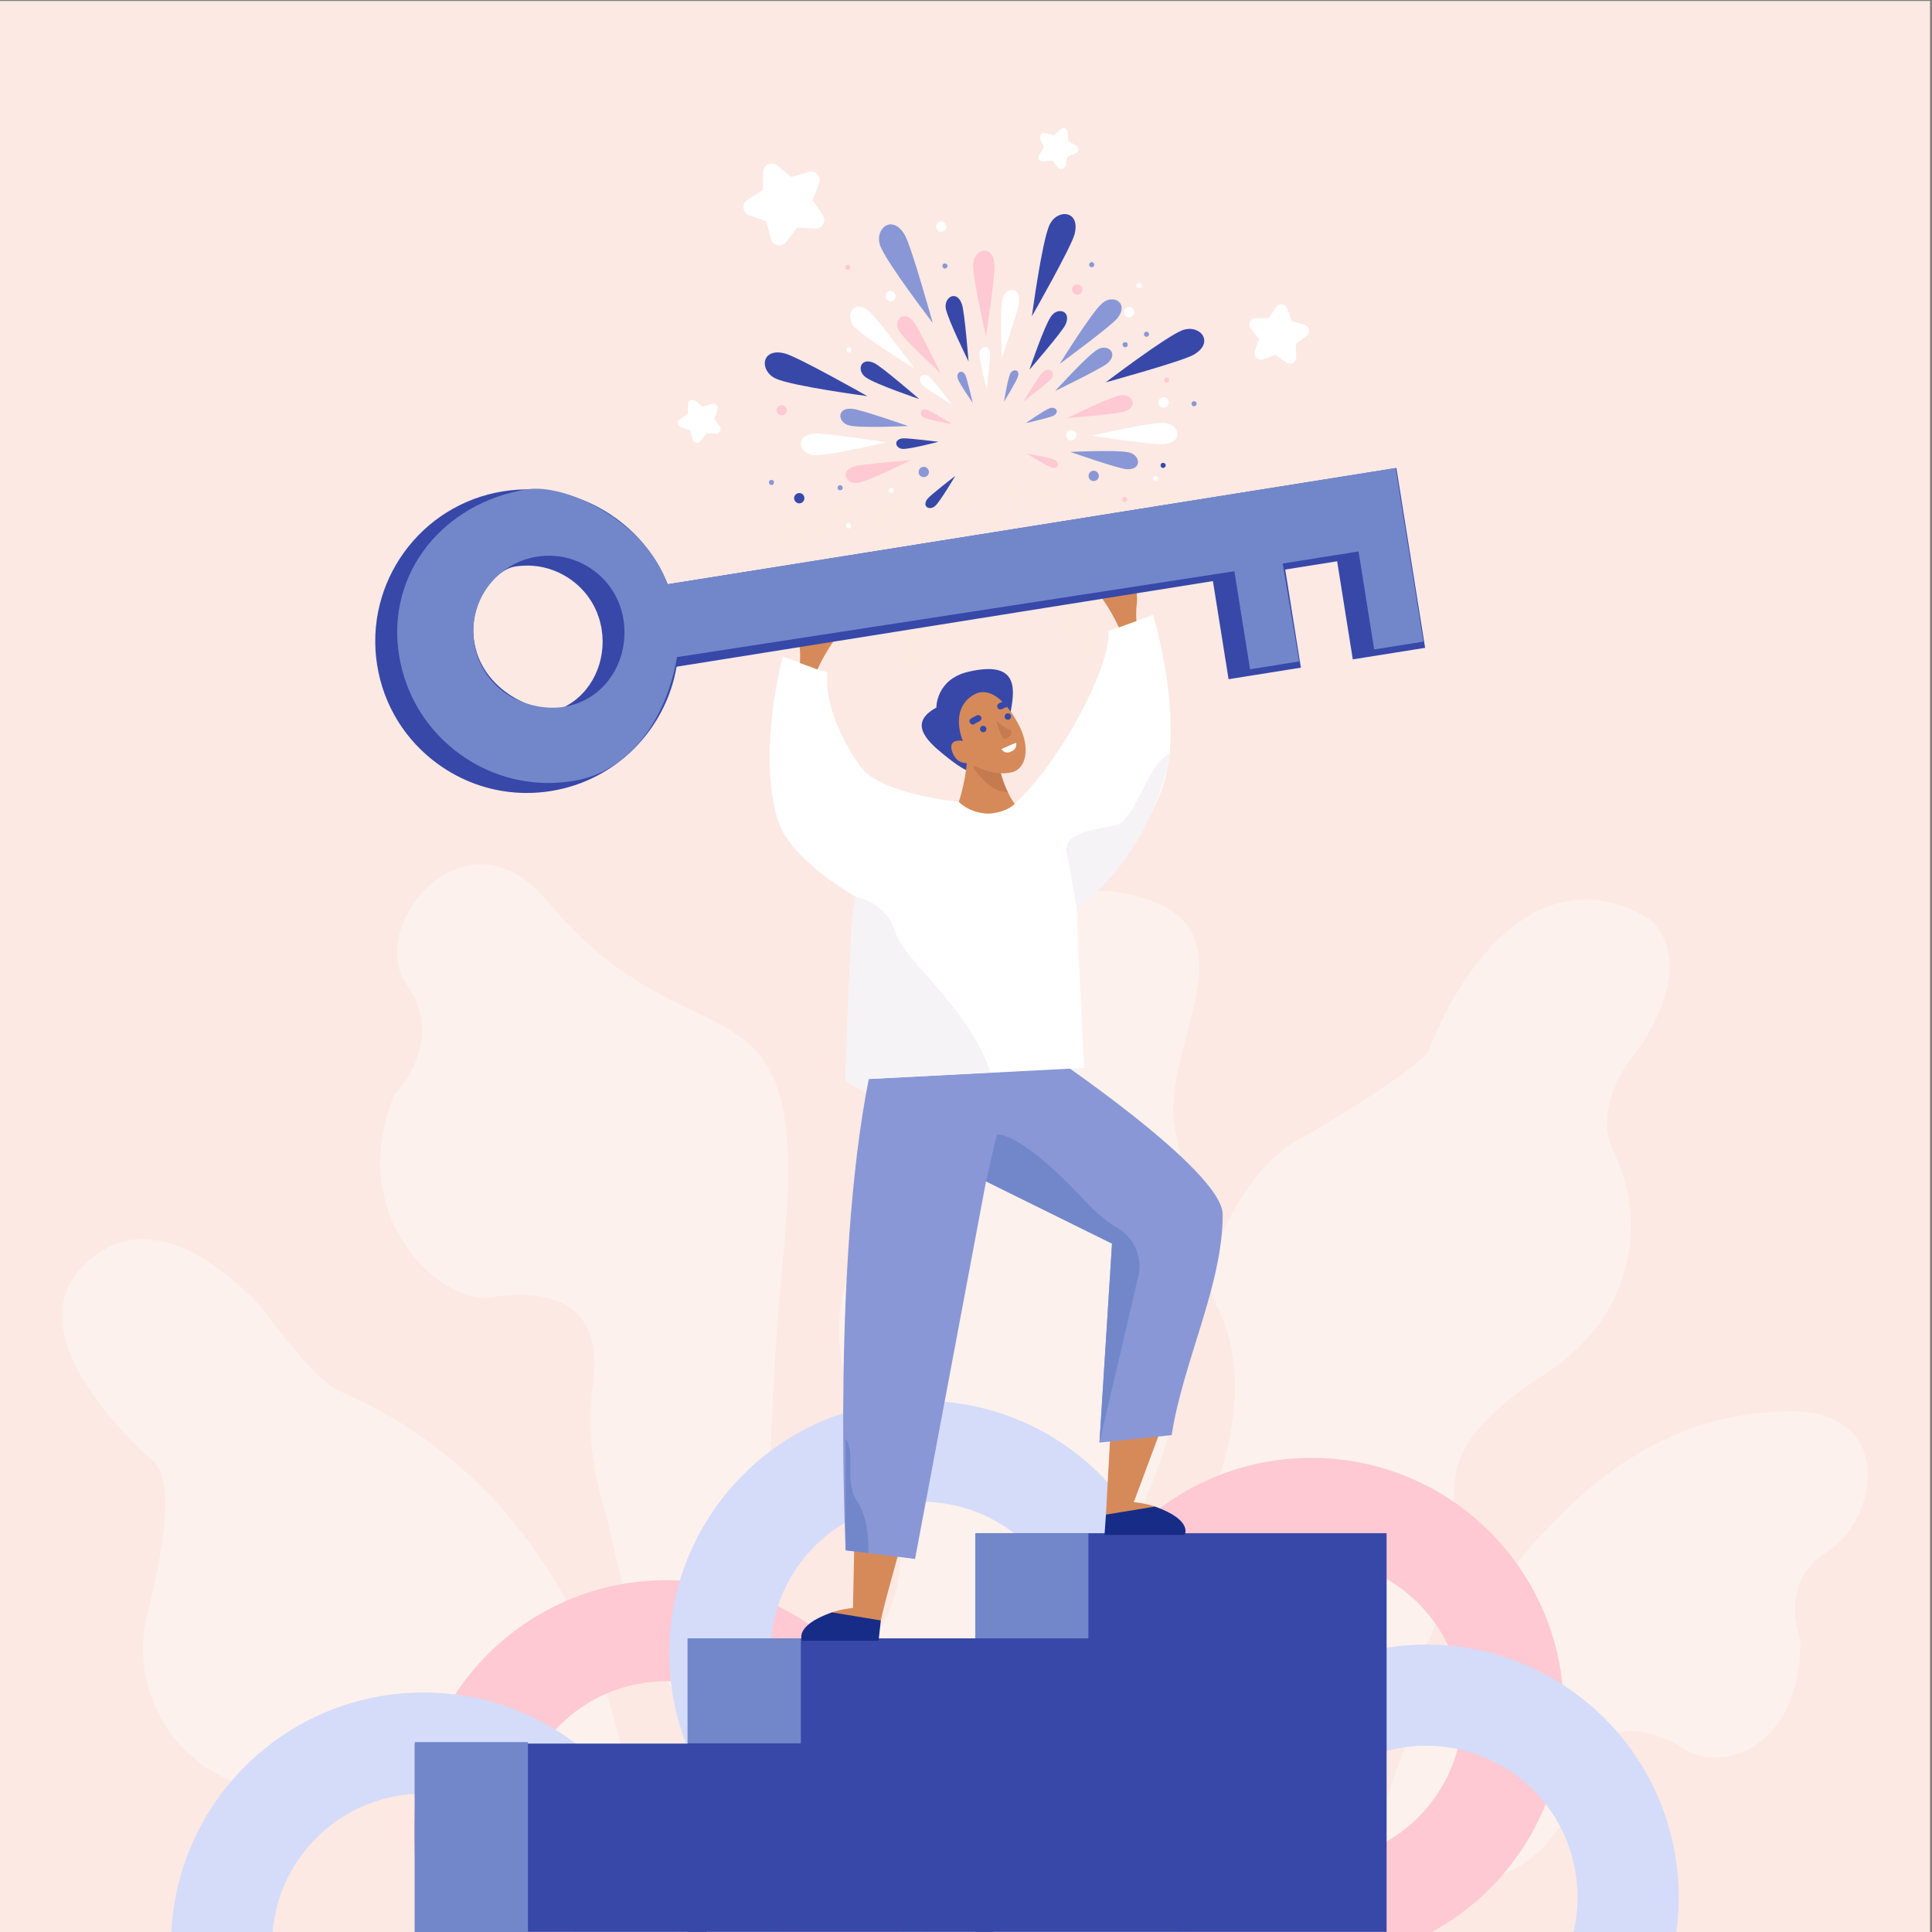 <?xml version="1.0" encoding="UTF-8" standalone="no"?>
<svg
   xmlns:dc="http://purl.org/dc/elements/1.1/"
   xmlns:cc="http://creativecommons.org/ns#"
   xmlns:rdf="http://www.w3.org/1999/02/22-rdf-syntax-ns#"
   xmlns:svg="http://www.w3.org/2000/svg"
   xmlns="http://www.w3.org/2000/svg"
   viewBox="0 0 3200 3200"
   height="3200"
   width="3200"
   xml:space="preserve"
   id="svg2"
   version="1.1"><rect x="0" y="0" width="3200" height="3200" fill="#808080" stroke="none"/><defs
     id="defs6"><clipPath
       id="clipPath24"
       clipPathUnits="userSpaceOnUse"><path
         id="path22"
         d="M 0,24000 H 23988 V 0 H 0 Z" /></clipPath></defs><g
     transform="matrix(1.333,0,0,-1.333,0,3200)"
     id="g10"><g
       transform="scale(0.1)"
       id="g12"><g
         transform="scale(1.472)"
         id="g14"><path
           id="path16"
           style="fill:#fce9e3;fill-opacity:1;fill-rule:nonzero;stroke:none"
           d="M 16291.7,0 H -8.259 V 16300 H 16291.7 V 0" /></g><g
         id="g18"><g
           clip-path="url(#clipPath24)"
           id="g20"><g
             transform="scale(1.298)"
             id="g26"><path
               id="path28"
               style="fill:#fdf1ed;fill-opacity:1;fill-rule:nonzero;stroke:none"
               d="m 11655,0 h -411.2 l 325.1,4101.94 c 0,0 518.6,1047.29 71.4,1907.62 -204.1,392.66 318.5,1321.04 770.2,1566.58 451.8,245.55 1229.5,743.41 1269.9,870.65 33.9,106.59 555,1435.5 1493.5,1435.5 181.6,0 378.8,-49.79 591.3,-167.86 0,0 534.8,-325.77 -71.8,-1253.92 0,0 -490.4,-513.51 -237.1,-1014.54 253.3,-500.95 299.7,-1481.04 -670,-2106.84 -969.8,-625.8 -869.3,-999.82 -861,-1361.04 C 13962.9,2330.88 12444.1,1312.34 12210.7,985.948 11985.5,671.198 11669.3,363.535 11655,0" /></g><g
             transform="scale(1.446)"
             id="g30"><path
               id="path32"
               style="fill:#fdf1ed;fill-opacity:1;fill-rule:nonzero;stroke:none"
               d="m 12304.5,0 h -439.6 c -84.6,299.73 -194.3,1193.59 804.6,2673.21 899.6,1332.63 1774.7,1791.33 2703.5,1800.87 4.7,0.07 9.3,0.07 13.9,0.07 913.1,0 746.9,-939.79 316.1,-1203.83 -433,-265.35 -231.4,-762.98 -231.4,-762.98 -0.6,-734.7 -410.4,-1008.62 -733.1,-1008.62 -92.6,0 -178,22.55 -244.6,63.22 -138.2,84.46 -311.9,165.4 -475.2,165.4 -189.3,0 -364.5,-108.89 -453.5,-447.35 -165.9,-630.312 -647,-779.586 -647,-779.586 C 12511.5,312.665 12360.5,118.357 12304.5,0" /></g><path
             id="path34"
             style="fill:#fdf1ed;fill-opacity:1;fill-rule:nonzero;stroke:none"
             d="m 9613.52,0 h -739.35 c 53.06,421 217.39,2283.3 -836.61,3444.6 -193.89,213.6 -450.4,1562.5 -534.6,1838.4 -117.18,384.1 -222.3,933.6 -135.96,1527.5 130.74,899.2 -397.24,1106 -920.45,1106 -125.81,0 -251.32,-12 -367.35,-29.1 -22.51,-3.4 -45.92,-5 -70.04,-5 -617.31,-0.1 -1719.25,1076.1 -1105.35,2525 0,0 657.45,655.6 147.68,1370.8 -372.45,522.6 190.62,1488.5 921.04,1488.5 269.26,0 561.1,-131.1 837.43,-464.1 C 8649.19,10586.5 10105.2,12175.3 9734.75,8422.5 9392.19,4952.7 9574.58,782.402 9613.52,0" /><path
             id="path36"
             style="fill:#fdf1ed;fill-opacity:1;fill-rule:nonzero;stroke:none"
             d="M 8348.85,0 H 7386.51 C 7111.53,155.602 6823.73,441.203 6719.23,965.199 6554.89,1789 5949.35,1932.7 5553.69,1932.7 c -138.01,0 -250.43,-17.4 -309.76,-29.6 -99.88,-20.5 -685.82,-185.9 -1364.63,-185.9 -227.74,0 -465.87,18.6 -699.69,67.5 -982.67,205.7 -1593.73,1195.1 -1347.1,2168.3 173.63,685.1 353.75,1644 79.78,1886.7 -438.35,388.2 -1627.634,1601.3 -920.263,2389.5 242.333,270 510.023,380.3 782.863,380.3 523.58,0 1066.53,-405.7 1488.4,-867.2 0,0 618.26,-855.4 923.82,-1005.9 305.55,-150.5 2394.49,-914 3361.98,-3801.1 L 8348.85,0" /><path
             id="path38"
             style="fill:#fdf1ed;fill-opacity:1;fill-rule:nonzero;stroke:none"
             d="m 11484.6,0 h -593.1 c -157.5,477.5 -872.3,2796.1 -153.6,3521.8 802.8,810.6 320.8,2128.7 182.8,2375.6 -1634.88,2924.2 1286.9,3335.9 1316.4,4837.8 22.8,1166.2 768.5,2199.9 1493,2199.9 36,0 71.9,-2.5 107.8,-7.8 1963.1,-286.1 568.6,-1849.3 759.4,-2928.1 65.5,-370 790.7,-3250.3 -999.4,-5715.2 L 11484.6,0" /><g
             transform="scale(1.192)"
             id="g40"><path
               id="path42"
               style="fill:#fec9d3;fill-opacity:1;fill-rule:nonzero;stroke:none"
               d="m 13669.1,4942.46 c -1453,0 -2630.9,-1177.89 -2630.9,-2630.88 0,-1452.985 1177.9,-2630.878 2630.9,-2630.878 1453,0 2630.9,1177.893 2630.9,2630.878 0,1452.99 -1177.9,2630.88 -2630.9,2630.88 z m 0,-1053.09 c 870,0 1577.7,-707.79 1577.7,-1577.79 0,-869.91 -707.7,-1577.705 -1577.7,-1577.705 -870,0 -1577.8,707.795 -1577.8,1577.705 0,870 707.8,1577.79 1577.8,1577.79" /></g><path
             id="path44"
             style="fill:#fec9d3;fill-opacity:1;fill-rule:nonzero;stroke:none"
             d="m 8280.24,4371.3 c -1732.4,0 -3136.8,-1404.4 -3136.8,-3136.8 0,-1732.398 1404.4,-3136.8 3136.8,-3136.8 1732.46,0 3136.86,1404.402 3136.86,3136.8 0,1732.4 -1404.4,3136.8 -3136.86,3136.8 z m 0,-1255.6 c 1037.28,0 1881.16,-843.9 1881.16,-1881.2 0,-1037.301 -843.88,-1881.098 -1881.16,-1881.098 -1037.27,0 -1881.16,843.797 -1881.16,1881.098 0,1037.3 843.89,1881.2 1881.16,1881.2" /><g
             transform="scale(1.304)"
             id="g46"><path
               id="path48"
               style="fill:#d4dcf9;fill-opacity:1;fill-rule:nonzero;stroke:none"
               d="m 14718.8,-566.279 c 495.5,622.587 392.1,1532.222 -230.4,2027.779 -622.6,495.47 -1532.2,392.14 -2027.8,-230.44 C 12211.1,917.541 12104.7,526.162 12161,129.183 L 11207.4,-6.137 C 11117.6,625.808 11278.1,1292.04 11707,1830.86 c 827.6,1039.82 2341.5,1211.8 3381.2,384.25 1039.8,-827.64 1211.8,-2341.452 384.2,-3381.27 l -753.6,599.881" /></g><path
             id="path50"
             style="fill:#d4dcf9;fill-opacity:1;fill-rule:nonzero;stroke:none"
             d="m 13332.6,3547.3 c -45.4,1036.2 -925.5,1842.4 -1961.7,1797 -1036.3,-45.4 -1842.43,-925.4 -1797.03,-1961.7 22.87,-521.9 253.06,-997.8 648.13,-1340 L 9400,1093.4 C 8770.99,1638.2 8358.73,2430.7 8319.43,3327.6 8243.6,5058.4 9585.18,6522.9 11315.9,6598.7 13046.7,6674.6 14511.2,5333 14587,3602.2 l -1254.4,-54.9" /><path
             id="path52"
             style="fill:#d4dcf9;fill-opacity:1;fill-rule:nonzero;stroke:none"
             d="m 6596.75,-1486.5 c 730.88,736 726.66,1929.5 -9.38,2660.3 -736.04,730.9 -1929.45,726.7 -2660.32,-9.3 C 3558.95,793.703 3365.27,301.898 3381.66,-220.602 L 2126.64,-260 c -26.11,831.801 276.79,1672.1 909.4,2309.2 1220.68,1229.3 3206.79,1236.3 4436.07,15.6 1229.32,-1220.601 1236.31,-3206.7 15.64,-4436.1 l -891,884.8" /></g></g><path
         id="path54"
         style="fill:#3748a9;fill-opacity:1;fill-rule:nonzero;stroke:none"
         d="M 12341.3,3648.7 H 8544.87 V 1.5 h 3796.43 v 3647.2" /><path
         id="path56"
         style="fill:#3748a9;fill-opacity:1;fill-rule:nonzero;stroke:none"
         d="M 8776.67,2341.1 H 5154.31 V 1.5 h 3622.36 v 2339.6" /><g
         transform="scale(1.057)"
         id="g58"><path
           id="path60"
           style="fill:#3748a9;fill-opacity:1;fill-rule:nonzero;stroke:none"
           d="M 16300,4688.16 H 11468.6 V 1.42 H 16300 V 4688.16" /></g><path
         id="path62"
         style="fill:#7287ca;fill-opacity:1;fill-rule:nonzero;stroke:none"
         d="M 13523.9,3648.7 H 12118 v 1304.9 h 1405.9 V 3648.7" /><path
         id="path64"
         style="fill:#7287ca;fill-opacity:1;fill-rule:nonzero;stroke:none"
         d="M 9950.7,2343.9 H 8544.87 V 3648.7 H 9950.7 V 2343.9" /><path
         id="path66"
         style="fill:#7287ca;fill-opacity:1;fill-rule:nonzero;stroke:none"
         d="M 6560.13,-3.5 H 5154.31 V 2359.6 H 6560.13 V -3.5" /><g
         transform="scale(1.211)"
         id="g68"><path
           id="path70"
           style="fill:#ffffff;fill-opacity:1;fill-rule:nonzero;stroke:none"
           d="m 10050.4,16196.1 c -2.6,-74.6 73.1,-362.8 73.1,-362.8 0,0 40.7,318.6 35.3,368 -14.1,98.7 -105.7,69.5 -108.4,-5.2" /></g><g
         transform="scale(1.193)"
         id="g72"><path
           id="path74"
           style="fill:#fec9d3;fill-opacity:1;fill-rule:nonzero;stroke:none"
           d="m 10864.8,16250 c -54.2,-53 -209,-312.5 -209,-312.5 0,0 258.6,195.1 291.4,237.6 59.2,78.5 -24.9,124.9 -82.4,74.9" /></g><g
         transform="scale(1.112)"
         id="g76"><path
           id="path78"
           style="fill:#fce9e2;fill-opacity:1;fill-rule:nonzero;stroke:none"
           d="m 11806.2,16075.8 c -56.9,58.1 -335.4,224.2 -335.4,224.2 0,0 209.4,-277.5 255,-312.6 84.3,-63.6 133.8,30 80.4,88.4" /></g><g
         transform="scale(1.1)"
         id="g80"><path
           id="path82"
           style="fill:#fce9e2;fill-opacity:1;fill-rule:nonzero;stroke:none"
           d="m 11282.2,15896.9 c 3,82.3 -80.8,403.1 -80.8,403.1 0,0 -44.9,-350.9 -38.6,-408.8 15.4,-108.7 116.4,-76.4 119.4,5.7" /></g><g
         transform="scale(1.11)"
         id="g84"><path
           id="path86"
           style="fill:#3748a9;fill-opacity:1;fill-rule:nonzero;stroke:none"
           d="m 10469,15964 c 58.5,53.6 224.7,336 224.7,336 0,0 -278,-213.2 -313.1,-258.9 -63.7,-84.4 26.7,-134.2 88.4,-77.1" /></g><g
         transform="scale(1.139)"
         id="g88"><path
           id="path90"
           style="fill:#3748a9;fill-opacity:1;fill-rule:nonzero;stroke:none"
           d="m 9849.67,16179 c 79.35,-2.9 389.13,77.9 389.13,77.9 0,0 -342.08,43.1 -394.66,37.3 -104.79,-14.9 -73.81,-112.4 5.53,-115.2" /></g><g
         transform="scale(1.19)"
         id="g92"><path
           id="path94"
           style="fill:#ffffff;fill-opacity:1;fill-rule:nonzero;stroke:none"
           d="m 9625.88,16158 c 53.21,-54.4 313.45,-209.5 313.45,-209.5 0,0 -195.68,259.3 -238.3,292.1 -78.76,59.4 -125.33,-25 -75.15,-82.6" /></g><g
         transform="scale(1.192)"
         id="g96"><path
           id="path98"
           style="fill:#8997d6;fill-opacity:1;fill-rule:nonzero;stroke:none"
           d="m 9982.97,16193.9 c 18.43,-55.9 157.13,-254.3 157.13,-254.3 0,0 -59.3,252.6 -76.9,289.7 -38,70.7 -98.94,23.6 -80.23,-35.4" /></g><g
         transform="scale(1.192)"
         id="g100"><path
           id="path102"
           style="fill:#8997d6;fill-opacity:1;fill-rule:nonzero;stroke:none"
           d="m 10530.6,16245 c -25.8,-54.9 -64.9,-293.4 -64.9,-293.4 0,0 134.7,221 145.3,262.5 24.9,73.8 -51.5,85.9 -80.4,30.9" /></g><g
         transform="scale(1.163)"
         id="g104"><path
           id="path106"
           style="fill:#8997d6;fill-opacity:1;fill-rule:nonzero;stroke:none"
           d="m 11218.1,16280.9 c -57.3,-18.8 -260.7,-161.1 -260.7,-161.1 0,0 259,60.8 296.9,78.8 72.3,42.2 24.3,101.4 -36.2,82.3" /></g><g
         transform="scale(1.127)"
         id="g108"><path
           id="path110"
           style="fill:#fec9d3;fill-opacity:1;fill-rule:nonzero;stroke:none"
           d="m 11627.6,16231.3 c -58.2,27.2 -310.5,68.7 -310.5,68.7 0,0 233.8,-142.5 277.6,-153.7 78.1,-26.3 91,54.4 32.9,85" /></g><g
         transform="scale(1.11)"
         id="g112"><path
           id="path114"
           style="fill:#fce9e2;fill-opacity:1;fill-rule:nonzero;stroke:none"
           d="m 11420.4,16026.8 c -19.9,60.1 -169,273.2 -169,273.2 0,0 63.9,-271.4 82.7,-311.2 40.8,-75.9 106.1,-22 86.3,38" /></g><g
         transform="scale(1.11)"
         id="g116"><path
           id="path118"
           style="fill:#fce9e2;fill-opacity:1;fill-rule:nonzero;stroke:none"
           d="m 10840.7,15984.9 c 27.7,59 69.9,315.1 69.9,315.1 0,0 -144.8,-237.3 -159.7,-278.6 -23.2,-82.5 58.6,-92.2 89.8,-36.5" /></g><g
         transform="scale(1.162)"
         id="g120"><path
           id="path122"
           style="fill:#fec9d3;fill-opacity:1;fill-rule:nonzero;stroke:none"
           d="m 9880.98,16192 c 56.38,-26.4 301.02,-66.6 301.02,-66.6 0,0 -226.65,138.1 -269.43,152.3 -75.58,22.3 -87.97,-55.9 -31.59,-85.7" /></g><g
         transform="scale(1.314)"
         id="g124"><path
           id="path126"
           style="fill:#3748a9;fill-opacity:1;fill-rule:nonzero;stroke:none"
           d="m 9922.93,16139.1 c -72.39,-163.7 -165.26,-860.9 -165.26,-860.9 0,0 375.23,659.1 403.93,777.8 58,226.1 -166.12,244 -238.67,83.1" /></g><g
         transform="scale(1.226)"
         id="g128"><path
           id="path130"
           style="fill:#3748a9;fill-opacity:1;fill-rule:nonzero;stroke:none"
           d="m 11981.9,16233.3 c -174.6,-69.7 -775.6,-527.7 -775.6,-527.7 0,0 784.4,215.2 894.7,281.7 214.8,126.8 58.7,312.7 -119.1,246" /></g><g
         transform="scale(1.106)"
         id="g132"><path
           id="path134"
           style="fill:#fce9e2;fill-opacity:1;fill-rule:nonzero;stroke:none"
           d="m 13513.7,16103.9 c -194.6,86 -1026.3,196.1 -1026.3,196.1 0,0 786.5,-445.6 924.1,-479.9 272.1,-68.7 293.3,201 102.2,283.8" /></g><g
         transform="scale(1.049)"
         id="g136"><path
           id="path138"
           style="fill:#fce9e2;fill-opacity:1;fill-rule:nonzero;stroke:none"
           d="m 12999.2,15394.1 c -81.4,204 -620.1,905.9 -620.1,905.9 0,0 255,-916 332.8,-1044.9 148.1,-251 365.2,-68.7 287.3,139" /></g><g
         transform="scale(1.045)"
         id="g140"><path
           id="path142"
           style="fill:#fce9e2;fill-opacity:1;fill-rule:nonzero;stroke:none"
           d="m 11048.4,15214.2 c 91,205.9 207.6,1085.8 207.6,1085.8 0,0 -471.6,-832.1 -507.8,-977.8 -72.9,-284.1 209.1,-310.2 300.2,-108" /></g><g
         transform="scale(1.095)"
         id="g144"><path
           id="path146"
           style="fill:#fce9e2;fill-opacity:1;fill-rule:nonzero;stroke:none"
           d="m 9033.27,15705.8 c 195.45,78 868.12,594.2 868.12,594.2 0,0 -877.89,-244.4 -1001.43,-319 -240.51,-141.9 -65.82,-349.8 133.31,-275.2" /></g><g
         transform="scale(1.208)"
         id="g148"><path
           id="path150"
           style="fill:#3748a9;fill-opacity:1;fill-rule:nonzero;stroke:none"
           d="m 7981.98,15977.3 c 178.19,-78.7 939.7,-179.5 939.7,-179.5 0,0 -720.1,407.9 -849.28,439.2 -245.9,63 -265.43,-180.8 -90.42,-259.7" /></g><g
         transform="scale(1.31)"
         id="g152"><path
           id="path154"
           style="fill:#8997d6;fill-opacity:1;fill-rule:nonzero;stroke:none"
           d="m 8350.39,15990.4 c 65.34,-166.2 496.87,-728.3 496.87,-728.3 0,0 -204.32,733.7 -266.67,836.9 -118.69,201 -292.48,55 -230.2,-108.6" /></g><g
         transform="scale(1.287)"
         id="g156"><path
           id="path158"
           style="fill:#fec9d3;fill-opacity:1;fill-rule:nonzero;stroke:none"
           d="m 9395.99,16104.3 c -7.77,-143.6 123.87,-698.4 123.87,-698.4 0,0 93.72,609.4 80.43,705.2 -20.67,188.9 -196.53,136.8 -204.3,-6.8" /></g><g
         transform="scale(1.249)"
         id="g160"><path
           id="path162"
           style="fill:#8997d6;fill-opacity:1;fill-rule:nonzero;stroke:none"
           d="m 10962.4,16201.4 c -109.7,-98.6 -420.2,-601.3 -420.2,-601.3 0,0 512.2,376.7 574.8,455 119.2,153.3 -44.7,244.9 -154.6,146.3" /></g><g
         transform="scale(1.151)"
         id="g164"><path
           id="path166"
           style="fill:#ffffff;fill-opacity:1;fill-rule:nonzero;stroke:none"
           d="m 12568.1,16291.3 c -160.6,8.7 -781.1,-138.4 -781.1,-138.4 0,0 678.3,-105 788.5,-90 208.1,23 153,219.6 -7.4,228.4" /></g><g
         transform="scale(1.085)"
         id="g168"><path
           id="path170"
           style="fill:#fce9e2;fill-opacity:1;fill-rule:nonzero;stroke:none"
           d="m 12879.4,15816.3 c -113.5,126.5 -692.3,483.7 -692.3,483.7 0,0 433.8,-589.5 523.9,-661.6 176.3,-137.2 281.8,51.5 168.4,177.9" /></g><g
         transform="scale(1.06)"
         id="g172"><path
           id="path174"
           style="fill:#fce9e2;fill-opacity:1;fill-rule:nonzero;stroke:none"
           d="m 11784.6,15451.9 c 9.4,174.4 -150.3,848.1 -150.3,848.1 0,0 -114.1,-736.4 -101.2,-856.5 28.5,-225.6 242.1,-165.9 251.5,8.4" /></g><g
         transform="scale(1.081)"
         id="g176"><path
           id="path178"
           style="fill:#fce9e2;fill-opacity:1;fill-rule:nonzero;stroke:none"
           d="m 10076.1,15605.6 c 126.9,113.8 485.4,694.4 485.4,694.4 0,0 -591.52,-435 -663.85,-525.5 -137.72,-176.9 51.8,-282.7 178.45,-168.9" /></g><g
         transform="scale(1.143)"
         id="g180"><path
           id="path182"
           style="fill:#ffffff;fill-opacity:1;fill-rule:nonzero;stroke:none"
           d="m 8851.09,16055.1 c 161.6,-8.8 786.28,139.4 786.28,139.4 0,0 -686.18,105.5 -794.15,93.8 -209.32,-26.4 -153.88,-224.5 7.87,-233.2" /></g><g
         transform="scale(1.245)"
         id="g184"><path
           id="path186"
           style="fill:#ffffff;fill-opacity:1;fill-rule:nonzero;stroke:none"
           d="m 8524.8,16022.4 c 98.8,-110.1 602.94,-418.4 602.94,-418.4 0,0 -377.7,510.7 -456.26,573.4 -153.83,122.6 -245.56,-44.9 -146.68,-155" /></g><g
         transform="scale(1.255)"
         id="g188"><path
           id="path190"
           style="fill:#ffffff;fill-opacity:1;fill-rule:nonzero;stroke:none"
           d="m 9924.66,16168.7 c -27.57,-112.2 -5.26,-581.6 -5.26,-581.6 0,0 166,478.4 171.3,556.5 10.5,156.4 -138.55,140.3 -166.04,25.1" /></g><g
         transform="scale(1.211)"
         id="g192"><path
           id="path194"
           style="fill:#8997d6;fill-opacity:1;fill-rule:nonzero;stroke:none"
           d="m 11260.2,16236.1 c -105.7,-60.9 -433.2,-424.2 -433.2,-424.2 0,0 473.5,230.6 536.2,283.2 119.2,105 -0.4,204.9 -103,141" /></g><g
         transform="scale(1.13)"
         id="g196"><path
           id="path198"
           style="fill:#8997d6;fill-opacity:1;fill-rule:nonzero;stroke:none"
           d="m 12414.7,16269.2 c -124.7,30.8 -646,6 -646,6 0,0 527.9,-184.5 618.1,-190.2 173.6,-11.7 155.7,153.8 27.9,184.2" /></g><g
         transform="scale(1.088)"
         id="g200"><path
           id="path202"
           style="fill:#fce9e2;fill-opacity:1;fill-rule:nonzero;stroke:none"
           d="m 12326.5,15821.1 c -71.1,114.1 -472.4,478.9 -472.4,478.9 0,0 253.4,-527.3 315.5,-597.1 117,-132.7 228.2,0.5 156.9,118.2" /></g><g
         transform="scale(1.076)"
         id="g204"><path
           id="path206"
           style="fill:#fce9e2;fill-opacity:1;fill-rule:nonzero;stroke:none"
           d="m 11269.2,15621.8 c 32.3,130.9 6.3,678.2 6.3,678.2 0,0 -193.9,-554.3 -199.9,-649 -12.4,-178.8 161.6,-163.5 193.6,-29.2" /></g><g
         transform="scale(1.101)"
         id="g208"><path
           id="path210"
           style="fill:#fce9e2;fill-opacity:1;fill-rule:nonzero;stroke:none"
           d="m 9937.37,15833.3 c 116.13,70.5 476.43,466.7 476.43,466.7 0,0 -520.83,-250.2 -589.76,-311.5 -131.14,-115.5 0.45,-225.4 113.33,-155.2" /></g><g
         transform="scale(1.162)"
         id="g212"><path
           id="path214"
           style="fill:#8997d6;fill-opacity:1;fill-rule:nonzero;stroke:none"
           d="m 9082.37,16109.3 c 121.2,-29.9 628.41,-5.7 628.41,-5.7 0,0 -513.66,179.4 -601.29,185 -168.9,11.4 -151.51,-149.6 -27.12,-179.3" /></g><g
         transform="scale(1.237)"
         id="g216"><path
           id="path218"
           style="fill:#fec9d3;fill-opacity:1;fill-rule:nonzero;stroke:none"
           d="m 9032.4,16082.5 c 62.64,-103.4 415.28,-424 415.28,-424 0,0 -222.67,463.5 -277.23,524.8 -102.81,116.7 -200.61,-0.4 -138.05,-100.8" /></g><g
         transform="scale(1.252)"
         id="g220"><path
           id="path222"
           style="fill:#3748a9;fill-opacity:1;fill-rule:nonzero;stroke:none"
           d="m 9386.04,16114.6 c 20.37,-113.3 226.18,-526.9 226.18,-526.9 0,0 -38.5,493.7 -65.97,567.4 -48.88,144.9 -177.62,72.7 -160.21,-40.5" /></g><g
         transform="scale(1.239)"
         id="g224"><path
           id="path226"
           style="fill:#3748a9;fill-opacity:1;fill-rule:nonzero;stroke:none"
           d="m 10541.1,16202.8 c -68.3,-94.3 -217.3,-535.4 -217.3,-535.4 0,0 328,379.8 361,451.2 66.2,139.7 -78.4,181.4 -143.7,84.2" /></g><g
         transform="scale(1.173)"
         id="g228"><path
           id="path230"
           style="fill:#fec9d3;fill-opacity:1;fill-rule:nonzero;stroke:none"
           d="m 11869.1,16278.2 c -124.1,-21.9 -562.7,-241.6 -562.7,-241.6 0,0 527.2,41.1 606,70.5 154.6,55.4 77.6,192.9 -43.3,171.1" /></g><g
         transform="scale(1.107)"
         id="g232"><path
           id="path234"
           style="fill:#fce9e2;fill-opacity:1;fill-rule:nonzero;stroke:none"
           d="m 12480.3,16056.8 c -105.6,76.6 -599.3,243.2 -599.3,243.2 0,0 425,-367 505,-403.9 156.4,-74.1 202.9,87.7 94.3,160.7" /></g><g
         transform="scale(1.079)"
         id="g236"><path
           id="path238"
           style="fill:#fce9e2;fill-opacity:1;fill-rule:nonzero;stroke:none"
           d="m 11892.8,15688.4 c -23.9,134.9 -262.8,611.6 -262.8,611.6 0,0 44.8,-573 76.8,-658.7 56.7,-168.1 206.2,-84.4 186,47.1" /></g><g
         transform="scale(1.085)"
         id="g240"><path
           id="path242"
           style="fill:#fce9e2;fill-opacity:1;fill-rule:nonzero;stroke:none"
           d="m 10616.2,15688.5 c 78.2,107.8 248.2,611.5 248.2,611.5 0,0 -374.5,-433.7 -412.2,-515.2 -75.6,-159.6 89.5,-207.1 164,-96.3" /></g><g
         transform="scale(1.122)"
         id="g244"><path
           id="path246"
           style="fill:#fec9d3;fill-opacity:1;fill-rule:nonzero;stroke:none"
           d="m 9500.11,16047.7 c 129.54,22.9 587.89,252.3 587.89,252.3 0,0 -550.83,-42.9 -633.33,-70.3 -161.44,-57.9 -80.98,-201.4 45.44,-182" /></g><g
         transform="scale(1.201)"
         id="g248"><path
           id="path250"
           style="fill:#3748a9;fill-opacity:1;fill-rule:nonzero;stroke:none"
           d="m 8958.86,16083.6 c 97.23,-70.5 552.31,-224.1 552.31,-224.1 0,0 -391.82,338.2 -465.49,372.2 -144.09,68.3 -187.04,-80.9 -86.82,-148.1" /></g><g
         transform="scale(1.256)"
         id="g252"><path
           id="path254"
           style="fill:#fec9d3;fill-opacity:1;fill-rule:nonzero;stroke:none"
           d="m 10654.8,16298.7 c 27,1.3 51.8,-18.4 53.3,-48.3 1.2,-26.9 -21.5,-51.9 -48.5,-53.2 -29.8,-1.4 -51.9,21.5 -53.2,48.4 -1.4,29.8 18.5,51.7 48.4,53.1" /></g><g
         transform="scale(1.17)"
         id="g256"><path
           id="path258"
           style="fill:#ffffff;fill-opacity:1;fill-rule:nonzero;stroke:none"
           d="m 12354.4,16298.5 c 32.1,1.5 55.5,-19.9 57.1,-51.9 1.4,-28.9 -19.8,-55.6 -51.9,-57.1 -28.9,-1.4 -55.8,23.1 -57.1,51.9 -1.6,32 23,55.7 51.9,57.1" /></g><g
         transform="scale(1.239)"
         id="g260"><path
           id="path262"
           style="fill:#ffffff;fill-opacity:1;fill-rule:nonzero;stroke:none"
           d="m 11319.9,16298.6 c 30.2,1.4 52.5,-21.8 54,-52.1 1.3,-27.2 -18.8,-52.5 -49,-53.9 -27.2,-1.3 -52.7,21.8 -54,49 -1.4,30.3 21.7,55.7 49,57" /></g><g
         transform="scale(1.164)"
         id="g264"><path
           id="path266"
           style="fill:#fec9d3;fill-opacity:1;fill-rule:nonzero;stroke:none"
           d="m 8341.83,16298.6 c 29.01,1.4 55.98,-23.2 57.36,-52.2 1.38,-29 -23.14,-56.1 -52.15,-57.4 -32.19,-1.6 -56.09,23.1 -57.46,52.2 -1.39,29 20.05,55.9 52.25,57.4" /></g><g
         transform="scale(1.251)"
         id="g268"><path
           id="path270"
           style="fill:#ffffff;fill-opacity:1;fill-rule:nonzero;stroke:none"
           d="m 8843.7,16298.7 c 27.01,1.3 51.95,-18.5 53.38,-48.5 1.28,-27 -21.57,-52.1 -48.51,-53.4 -29.97,-1.4 -52.11,21.6 -53.39,48.5 -1.44,30 18.54,52 48.52,53.4" /></g><g
         transform="scale(1.304)"
         id="g272"><path
           id="path274"
           style="fill:#ffffff;fill-opacity:1;fill-rule:nonzero;stroke:none"
           d="m 8966.4,16298.8 c 25.85,1.2 49.93,-20.8 51.24,-46.7 1.3,-28.7 -20.71,-50 -46.56,-51.2 -26,-1.2 -50.01,17.8 -51.31,46.6 -1.23,25.9 20.71,50 46.63,51.3" /></g><g
         transform="scale(1.117)"
         id="g276"><path
           id="path278"
           style="fill:#8997d6;fill-opacity:1;fill-rule:nonzero;stroke:none"
           d="m 10273.6,16298.6 c 30.2,1.4 58.4,-24.3 59.8,-54.5 1.6,-33.6 -24.2,-58.3 -54.3,-59.8 -33.6,-1.6 -58.4,20.8 -60,54.4 -1.4,30.1 20.9,58.3 54.5,59.9" /></g><g
         transform="scale(1.097)"
         id="g280"><path
           id="path282"
           style="fill:#3748a9;fill-opacity:1;fill-rule:nonzero;stroke:none"
           d="m 9049.98,16298.4 c 34.3,1.6 59.36,-21.2 60.98,-55.4 1.47,-30.8 -21.14,-59.3 -55.45,-61 -30.78,-1.4 -59.41,24.6 -60.88,55.5 -1.62,34.2 24.56,59.4 55.35,60.9" /></g><path
         id="path284"
         style="fill:#fce9e2;fill-opacity:1;fill-rule:nonzero;stroke:none"
         d="m 11854.4,16210.9 c 33.7,1.6 65.3,-27 66.9,-60.7 1.8,-37.5 -27.1,-65.2 -60.8,-66.8 -37.5,-1.8 -68.8,23 -70.6,60.5 -1.6,33.7 27,65.2 64.5,67" /><g
         transform="scale(1.114)"
         id="g286"><path
           id="path288"
           style="fill:#8997d6;fill-opacity:1;fill-rule:nonzero;stroke:none"
           d="m 12196.5,16298.6 c 30.4,1.4 58.5,-24.2 59.9,-54.5 1.6,-33.7 -24.1,-58.6 -54.4,-60 -33.6,-1.6 -58.4,20.8 -60,54.6 -1.5,30.3 20.9,58.3 54.5,59.9" /></g><g
         transform="scale(1.145)"
         id="g290"><path
           id="path292"
           style="fill:#ffffff;fill-opacity:1;fill-rule:nonzero;stroke:none"
           d="m 11623.6,16298.6 c 29.5,1.4 57,-23.6 58.4,-53.1 1.5,-32.7 -23.5,-56.9 -53,-58.3 -32.9,-1.6 -56.9,20.3 -58.5,53 -1.4,29.5 20.3,56.8 53.1,58.4" /></g><g
         transform="scale(1.272)"
         id="g294"><path
           id="path296"
           style="fill:#8997d6;fill-opacity:1;fill-rule:nonzero;stroke:none"
           d="m 9228.3,16299.3 c 14.69,0.7 27.03,-10.5 27.66,-22.3 0.63,-14.7 -10.53,-27.1 -25.3,-27.8 -14.7,-0.7 -24.13,10.7 -24.84,25.4 -0.55,11.8 7.7,24 22.48,24.7" /></g><g
         transform="scale(1.273)"
         id="g298"><path
           id="path300"
           style="fill:#8997d6;fill-opacity:1;fill-rule:nonzero;stroke:none"
           d="m 10655.7,16299.3 c 14.7,0.7 24.2,-10.7 24.9,-25.4 0.5,-11.8 -7.8,-24 -22.5,-24.7 -14.7,-0.7 -27,10.6 -27.6,22.3 -0.8,14.8 10.5,27.1 25.2,27.8" /></g><g
         transform="scale(1.257)"
         id="g302"><path
           id="path304"
           style="fill:#ffffff;fill-opacity:1;fill-rule:nonzero;stroke:none"
           d="m 11259.5,16299.3 c 14.9,0.7 27.4,-10.7 28,-22.6 0.7,-14.9 -10.7,-27.5 -25.7,-28.2 -14.8,-0.7 -27.3,10.7 -28,25.6 -0.6,12 10.8,24.5 25.7,25.2" /></g><g
         transform="scale(1.212)"
         id="g306"><path
           id="path308"
           style="fill:#8997d6;fill-opacity:1;fill-rule:nonzero;stroke:none"
           d="m 11535.2,16299.3 c 15.6,0.7 25.3,-8.2 26.1,-23.7 0.7,-15.4 -7.9,-28.2 -23.6,-29 -15.5,-0.7 -28.4,11.1 -29.2,26.5 -0.7,15.5 11.3,25.4 26.7,26.2" /></g><g
         transform="scale(1.22)"
         id="g310"><path
           id="path312"
           style="fill:#8997d6;fill-opacity:1;fill-rule:nonzero;stroke:none"
           d="m 11674.2,16299.3 c 15.5,0.7 28.4,-11.1 29.2,-26.5 0.5,-12.3 -11.2,-25.1 -26.6,-25.9 -12.3,-0.5 -25.2,11.1 -25.8,23.4 -0.7,15.4 11,28.4 23.2,29" /></g><g
         transform="scale(1.185)"
         id="g314"><path
           id="path316"
           style="fill:#fec9d3;fill-opacity:1;fill-rule:nonzero;stroke:none"
           d="m 12234.1,16299.4 c 12.7,0.6 26,-11.5 26.8,-27.3 0.5,-12.6 -11.5,-25.9 -24.2,-26.5 -15.8,-0.8 -29.1,11.3 -29.7,24 -0.7,15.8 11.3,29 27.1,29.8" /></g><g
         transform="scale(1.167)"
         id="g318"><path
           id="path320"
           style="fill:#8997d6;fill-opacity:1;fill-rule:nonzero;stroke:none"
           d="m 12711,16299.2 c 16.1,0.8 29.6,-11.4 30.3,-24.3 0.8,-16.1 -11.6,-29.6 -27.7,-30.3 -12.8,-0.6 -26.4,11.6 -27,27.7 -0.7,12.9 11.5,26.3 24.4,26.9" /></g><g
         transform="scale(1.12)"
         id="g322"><path
           id="path324"
           style="fill:#3748a9;fill-opacity:1;fill-rule:nonzero;stroke:none"
           d="m 12901.2,16299.2 c 16.8,0.8 30.8,-12 31.4,-25.3 0.8,-16.8 -12,-30.8 -28.6,-31.6 -16.8,-0.8 -27.5,12.1 -28.3,28.9 -0.6,13.3 8.8,27.2 25.5,28" /></g><g
         transform="scale(1.11)"
         id="g326"><path
           id="path328"
           style="fill:#ffffff;fill-opacity:1;fill-rule:nonzero;stroke:none"
           d="m 12936.3,16299.4 c 13.6,0.6 27.6,-8.9 28.3,-25.8 0.8,-16.8 -11.9,-31 -25.5,-31.6 -17,-0.8 -31.1,12 -31.9,28.9 -0.8,16.9 12.1,27.7 29.1,28.5" /></g><g
         transform="scale(1.034)"
         id="g330"><path
           id="path332"
           style="fill:#ffffff;fill-opacity:1;fill-rule:nonzero;stroke:none"
           d="m 13165.3,16299.1 c 18.1,0.9 33.2,-12.9 34.1,-31 0.7,-14.5 -13.1,-29.7 -31.2,-30.6 -14.5,-0.7 -29.7,13.1 -30.4,27.6 -0.9,18.2 13,33.4 27.5,34" /></g><g
         transform="scale(1.094)"
         id="g334"><path
           id="path336"
           style="fill:#fec9d3;fill-opacity:1;fill-rule:nonzero;stroke:none"
           d="m 12771.9,16299.2 c 17.2,0.8 31.6,-12.3 32.4,-29.4 0.7,-13.7 -12.4,-28.1 -29.7,-28.9 -17.2,-0.8 -28,12.4 -28.7,26.1 -0.8,17.2 8.8,31.4 26,32.2" /></g><g
         transform="scale(1.074)"
         id="g338"><path
           id="path340"
           style="fill:#ffffff;fill-opacity:1;fill-rule:nonzero;stroke:none"
           d="m 9817.55,16299.3 c 13.98,0.7 28.69,-12.7 29.44,-30.2 0.84,-17.5 -12.58,-28.6 -26.55,-29.3 -17.51,-0.8 -31.95,9 -32.79,26.5 -0.83,17.5 12.49,32.2 29.9,33" /></g><g
         transform="scale(1.101)"
         id="g342"><path
           id="path344"
           style="fill:#ffffff;fill-opacity:1;fill-rule:nonzero;stroke:none"
           d="m 10058,16299.3 c 13.6,0.7 27.9,-12.3 28.7,-29.5 0.8,-17 -12.3,-27.8 -25.9,-28.5 -17.1,-0.8 -31.2,8.8 -32,25.8 -0.8,17.1 12.2,31.4 29.2,32.2" /></g><g
         transform="scale(1.027)"
         id="g346"><path
           id="path348"
           style="fill:#fce9e2;fill-opacity:1;fill-rule:nonzero;stroke:none"
           d="m 9959.7,16299.1 c 18.21,0.9 33.51,-13 34.19,-27.6 0.88,-18.4 -13.05,-33.7 -31.27,-34.6 -18.31,-0.8 -33.71,13.1 -34.58,31.5 -0.68,14.6 13.34,29.9 31.66,30.7" /></g><g
         transform="scale(1.103)"
         id="g350"><path
           id="path352"
           style="fill:#8997d6;fill-opacity:1;fill-rule:nonzero;stroke:none"
           d="m 9461.51,16299.2 c 16.97,0.8 31.21,-12.2 32.02,-29.1 0.82,-17.1 -12.33,-27.9 -29.29,-28.7 -13.79,-0.6 -27.85,8.9 -28.66,25.9 -0.73,17 12.15,31.2 25.93,31.9" /></g><g
         transform="scale(1.107)"
         id="g354"><path
           id="path356"
           style="fill:#8997d6;fill-opacity:1;fill-rule:nonzero;stroke:none"
           d="m 8659.24,16299.2 c 16.92,0.8 27.58,-8.8 28.39,-25.8 0.8,-16.9 -8.73,-31 -25.64,-31.8 -16.93,-0.8 -31.23,12.1 -32.03,29.1 -0.81,16.9 12.36,27.7 29.28,28.5" /></g><g
         transform="scale(1.208)"
         id="g358"><path
           id="path360"
           style="fill:#ffffff;fill-opacity:1;fill-rule:nonzero;stroke:none"
           d="m 8729.68,16299.3 c 15.48,0.7 28.48,-11.2 29.23,-26.7 0.58,-12.4 -11.18,-25.4 -26.67,-26.2 -12.5,-0.6 -25.5,11.3 -26.08,23.7 -0.74,15.5 11.09,28.6 23.52,29.2" /></g><g
         transform="scale(1.271)"
         id="g362"><path
           id="path364"
           style="fill:#fec9d3;fill-opacity:1;fill-rule:nonzero;stroke:none"
           d="m 8288.03,16299.4 c 11.8,0.6 24,-7.7 24.7,-22.4 0.71,-14.8 -10.54,-27.2 -22.34,-27.7 -14.79,-0.7 -27.07,10.5 -27.77,25.3 -0.71,14.8 10.62,24.1 25.41,24.8" /></g><g
         transform="scale(1.242)"
         id="g366"><path
           id="path368"
           style="fill:#ffffff;fill-opacity:1;fill-rule:nonzero;stroke:none"
           d="m 12879.1,16241.8 42.6,-126.2 128.1,-36.4 c 50.2,-14.3 62.2,-79.8 20.4,-111 l -106.9,-79.5 5,-133.1 c 1.9,-52.1 -56.7,-83.8 -99.3,-53.6 l -108.6,77 -125,-45.8 c -49,-18 -97.3,28 -81.7,77.7 l 39.6,127.2 -82.1,104.8 c -32.2,41 -3.4,101.1 48.7,101.7 l 133.2,1.5 74.2,110.6 c 29,43.3 95.1,34.5 111.8,-14.9" /></g><g
         transform="scale(1.169)"
         id="g370"><path
           id="path372"
           style="fill:#ffffff;fill-opacity:1;fill-rule:nonzero;stroke:none"
           d="m 7389.71,16275.4 80.09,-62.8 97.14,30.4 c 38,11.9 73.13,-25 59.45,-62.4 l -34.97,-95.5 58.91,-83 c 23.04,-32.5 -1.15,-77.3 -40.95,-75.8 l -101.7,3.7 -60.73,-81.7 c -23.76,-31.9 -73.85,-22.8 -84.76,15.5 l -27.88,97.9 -96.44,32.5 c -37.73,12.7 -44.5,63.2 -11.44,85.4 l 84.47,56.8 1.13,101.8 c 0.43,39.8 46.34,61.8 77.68,37.2" /></g><g
         transform="scale(1.35)"
         id="g374"><path
           id="path376"
           style="fill:#ffffff;fill-opacity:1;fill-rule:nonzero;stroke:none"
           d="m 7153.37,16258.7 129.77,-105.6 160.54,47.1 c 62.8,18.4 119.46,-43.2 95.91,-104.3 l -60.36,-156 94.35,-138.2 c 36.95,-54 -4.15,-126.9 -69.46,-123.4 l -167.08,9.2 -102.23,-132.5 c -39.99,-51.8 -122.04,-35.2 -138.84,28 l -42.93,161.7 -157.54,56.3 c -61.62,22 -71.25,105.2 -16.27,140.7 l 140.5,90.8 4.87,167.2 c 1.9,65.5 78,100.3 128.77,59" /></g><g
         transform="scale(1.376)"
         id="g378"><path
           id="path380"
           style="fill:#ffffff;fill-opacity:1;fill-rule:nonzero;stroke:none"
           d="m 9641.5,16253.1 6.25,-81.1 70.35,-40.9 c 27.55,-15.9 24.79,-56.6 -4.57,-68.7 l -75.23,-31 -17.16,-79.6 c -6.68,-31.1 -46.15,-41 -66.79,-16.8 l -52.7,62 -80.97,-8.3 c -31.69,-3.3 -53.28,31.2 -36.63,58.3 l 42.66,69.3 -32.92,74.4 c -12.94,29.1 13.15,60.3 44.12,52.9 l 79.08,-19.2 60.62,54.3 c 23.69,21.3 61.49,6.1 63.89,-25.6" /></g><path
         id="path382"
         style="fill:#ffffff;fill-opacity:1;fill-rule:nonzero;stroke:none"
         d="m 11563.5,13011.9 c 0,0 974.2,533.4 350.2,1030.3 0,0 -984.4,91.8 -1232.9,450.5 -341.6,493 -429.6,922.8 -398.5,1156.4 l -555.74,199.2 c 0,0 -318.01,-1161.9 -66.38,-2019.7 153.78,-524.2 1020.62,-992.6 1020.62,-992.6 0,0 385,-286.1 882.7,175.9" /><g
         transform="scale(1.018)"
         id="g384"><path
           id="path386"
           style="fill:#d68a5a;fill-opacity:1;fill-rule:nonzero;stroke:none"
           d="m 9976.87,15410.7 c 0,0 138.03,307.5 306.73,475.9 21.5,21.5 0,57.3 -29,48.1 -29.7,-9.5 -74.4,-19.2 -126.2,-54 -151.53,-101.6 -64.8,159.5 -64.8,159.5 0,0 120.3,259.8 -120.73,125.2 -178.51,-99.7 -198.1,-379.2 -184.33,-469.4 13.79,-90.2 4.79,-207.4 4.79,-207.4 l 213.54,-77.9" /></g><g
         transform="scale(1.004)"
         id="g388"><path
           id="path390"
           style="fill:#ffffff;fill-opacity:1;fill-rule:nonzero;stroke:none"
           d="m 12595,12865.2 c 0,0 -467,754.8 -143.6,1006.4 627,487.8 1317.5,1826.3 1263.8,2230 l 553.6,198.4 c 0,0 417.2,-1351.5 100.2,-2183.5 -317.1,-832.1 -1044.1,-1456.1 -1044.1,-1456.1 0,0 -396.3,-133.4 -729.9,204.8" /></g><g
         transform="scale(1.05)"
         id="g392"><path
           id="path394"
           style="fill:#d68a5a;fill-opacity:1;fill-rule:nonzero;stroke:none"
           d="m 13240.8,15437.6 c 0,0 -133.9,298.1 -297.4,461.5 -20.9,20.9 0,55.6 28.2,46.6 28.6,-9.1 72,-18.6 122.3,-52.3 146.9,-98.5 62.8,154.7 62.8,154.7 0,0 -116.6,251.9 117.1,121.3 173.1,-96.7 192.1,-367.7 178.7,-455.1 -13.3,-87.5 -4.6,-201.2 -4.6,-201.2 l -207.1,-75.5" /></g><path
         id="path396"
         style="fill:#f5f3f6;fill-opacity:1;fill-rule:nonzero;stroke:none"
         d="m 10505,10583.9 c 0,0 710.9,-734.9 2965.8,152.5 0,0 -2981.9,615 -2965.8,-152.5" /><path
         id="path398"
         style="fill:#d68a5a;fill-opacity:1;fill-rule:nonzero;stroke:none"
         d="m 13798.4,6209.2 c -3.6,-31.5 -56.4,-1022.9 -56.4,-1022.9 0,0 128.8,-127 507.3,-127 377.1,0 348.3,226.6 -161.1,282.6 l 358.1,959.7 c 0,0 -600.5,321.4 -647.9,-92.4" /><path
         id="path400"
         style="fill:#172c87;fill-opacity:1;fill-rule:nonzero;stroke:none"
         d="m 13742,5186.3 -18.1,-252.7 h 995.2 c 0,0 112.6,182.8 -368.6,352.5 l -608.5,-99.8" /><path
         id="path402"
         style="fill:#d68a5a;fill-opacity:1;fill-rule:nonzero;stroke:none"
         d="m 11200.3,4861 c 10.4,-29.9 -183.1,-646.7 -255.5,-989.6 0,0 -128.8,-127 -507.2,-127 -377.1,0 -348.4,226.6 161,282.6 l 18,868.4 c 0,0 435,392.8 583.7,-34.4" /><path
         id="path404"
         style="fill:#172c87;fill-opacity:1;fill-rule:nonzero;stroke:none"
         d="m 10944.8,3871.4 -28.2,-252.7 h -948.87 c 0,0 -112.53,182.9 368.57,352.6 l 608.5,-99.9" /><path
         id="path406"
         style="fill:#3748a9;fill-opacity:1;fill-rule:nonzero;stroke:none"
         d="m 11634.7,15213.4 c 0,0 -5.9,351.1 396.5,445.3 601,140.6 583.8,-183.6 531.1,-472.2 -110.2,-603.9 37.2,-602.8 -180.4,-692.9 -269,-111.3 -297.2,-154.5 -667.3,146 -213.7,173.5 -422.3,390.1 -79.9,573.8" /><path
         id="path408"
         style="fill:#d68a5a;fill-opacity:1;fill-rule:nonzero;stroke:none"
         d="m 11964.3,14800.1 c 0,0 -167.2,372 113.3,560.2 212.7,142.7 425.4,-71.6 577.6,-354 152.3,-282.5 99.5,-555.3 -85.1,-596.6 -170,-38 -313.2,15.9 -491.6,126.7 0,0 -165.4,-65.7 -239.7,110.2 -82.2,194.4 125.5,153.5 125.5,153.5" /><path
         id="path410"
         style="fill:#d68a5a;fill-opacity:1;fill-rule:nonzero;stroke:none"
         d="m 12659.4,13962.7 c 0,0 -136.5,94.4 -243.1,509.8 l -397.4,287.2 c 0,0 27.2,-338.2 -124.5,-775.6 0,0 54.1,-556.6 418.3,-573.4 221.3,-10.1 326.7,388.3 346.7,552" /><path
         id="path412"
         style="fill:#c67a4f;fill-opacity:1;fill-rule:nonzero;stroke:none"
         d="m 12376.9,15055.2 c 0,0 111.5,-102.7 166.2,-115.8 54.8,-13.1 22.3,-97.7 -63,-117.8 -33.6,-7.9 -103.2,233.6 -103.2,233.6" /><path
         id="path414"
         style="fill:#c67a4f;fill-opacity:1;fill-rule:nonzero;stroke:none"
         d="m 12432.8,14397.6 c 0,0 -93.9,-9.9 -308.1,82.4 -75.8,32.7 5,-78 111.4,-181.6 91.9,-89.6 178.6,-134.6 286.8,-134.6 0,0 -58.6,91.3 -90.1,233.8" /><path
         id="path416"
         style="fill:#3748a9;fill-opacity:1;fill-rule:nonzero;stroke:none"
         d="m 12487.6,15084.2 c 10.2,-19.6 34.3,-27.3 54,-17.1 19.6,10.1 27.3,34.2 17.1,53.9 -10.1,19.6 -34.3,27.3 -53.9,17.2 -19.6,-10.2 -27.3,-34.3 -17.2,-54" /><path
         id="path418"
         style="fill:#3748a9;fill-opacity:1;fill-rule:nonzero;stroke:none"
         d="m 12181.3,14929.4 c 10.1,-19.6 34.3,-27.3 53.9,-17.2 19.7,10.2 27.3,34.3 17.2,54 -10.2,19.6 -34.3,27.3 -53.9,17.2 -19.7,-10.2 -27.4,-34.3 -17.2,-54" /><path
         id="path420"
         style="fill:#3748a9;fill-opacity:1;fill-rule:nonzero;stroke:none"
         d="m 12064,15077.4 c 24.9,16.1 51.2,29.7 78.4,41.5 20,8.8 44.6,-6.7 50.9,-26 7.3,-22.4 -6,-42.1 -26.1,-50.9 -20.5,-8.9 -40,-19.9 -58.8,-32.2 -43.6,-28.3 -88.1,39.2 -44.4,67.6" /><path
         id="path422"
         style="fill:#3748a9;fill-opacity:1;fill-rule:nonzero;stroke:none"
         d="m 12410.5,15265.4 c 19.5,11.6 40.8,20.4 62.6,26.5 20.3,5.6 44.7,-8.6 48.9,-29.6 4.4,-22 -7.7,-42.8 -29.5,-48.9 -4,-1.1 -7.9,-2.2 -11.8,-3.5 -1.8,-0.6 -3.6,-1.3 -5.4,-2 -0.2,-0.1 -0.7,-0.3 -1.6,-0.7 -7.9,-4.2 -15.9,-7.7 -23.6,-12.3 -18.1,-10.8 -45.4,-3.7 -55,15.5 -10.1,20 -4,43.4 15.4,55" /><path
         id="path424"
         style="fill:#ffffff;fill-opacity:1;fill-rule:nonzero;stroke:none"
         d="m 12625.3,14778 -181.9,-78.5 c 0,0 33.7,-70.7 120.5,-32.4 84,37 61.4,110.9 61.4,110.9" /><path
         id="path426"
         style="fill:#8997d6;fill-opacity:1;fill-rule:nonzero;stroke:none"
         d="m 12944.7,10969.6 c 0,0 2247.9,-1495.9 2247.9,-2055.1 0,-878.5 -492.9,-1825.7 -634.1,-2740.8 l -897.1,-92.4 156,2472.5 -1565.5,773 -881.8,-4691.4 -862.3,107.8 c 0,0 -183,3826.1 340.5,6104.9 0,0 1218.8,460.2 2096.4,121.5" /><path
         id="path428"
         style="fill:#7287ca;fill-opacity:1;fill-rule:nonzero;stroke:none"
         d="m 10507.8,4743.2 281.8,-35.2 c 0,0 24.8,408.4 -140.9,647.6 -165.6,239.3 -10,616.6 -140.9,771.9 0,0 -6.4,-966.6 0,-1384.3" /><path
         id="path430"
         style="fill:#ffffff;fill-opacity:1;fill-rule:nonzero;stroke:none"
         d="m 12613,14022.3 c 0,0 -77.3,-98 -299.4,-124.1 -83.7,-9.8 -266.7,15.8 -399.9,144 0,0 -173.2,-3.8 -287.7,-28.7 -764.6,-166.3 -992.5,-773.4 -1042.9,-1554.2 -30.6,-474.8 -78.1,-1875.4 -78.1,-1875.4 l 2965.8,152.5 -83.6,1722.9 c 0,0 50.9,1263.9 -774.2,1563" /><path
         id="path432"
         style="fill:#7287ca;fill-opacity:1;fill-rule:nonzero;stroke:none"
         d="m 12251.9,9326.8 133.3,580.5 c 0,0 262.7,69.7 1085.6,-811.1 162.1,-173.6 296.7,-279.6 406.3,-342.4 213,-121.8 322.7,-367.2 266.9,-606.2 l -482.6,-2066.3 156,2472.5 -1565.5,773" /><path
         id="path434"
         style="fill:#f5f3f6;fill-opacity:1;fill-rule:nonzero;stroke:none"
         d="m 13378.5,12711.4 c 0,0 -72.9,455.9 -125.3,699.2 -52.4,243.3 333.8,285.2 596.8,337.6 263,52.5 384.9,745.5 696.2,907.5 0,0 -182.5,-1209.2 -1167.7,-1944.3" /><path
         id="path436"
         style="fill:#f5f3f6;fill-opacity:1;fill-rule:nonzero;stroke:none"
         d="m 10630.1,12864.8 c 0,0 379.2,-60.3 494.5,-437.7 115.4,-377.5 909,-921.2 1182,-1747.7 l -1801.6,-95.5 c 0,0 54.5,1989.7 125.1,2280.9" /><g
         transform="scale(1.116)"
         id="g438"><path
           id="path440"
           style="fill:#3748a9;fill-opacity:1;fill-rule:nonzero;stroke:none"
           d="m 5282.92,14348.5 c -81.69,456.9 235.53,822.4 451.98,854.5 65.84,9.7 131.5,13.2 196.26,8.4 153.96,-11.4 302.14,-65.2 430.29,-158.1 182.04,-131.9 301.81,-326.8 337.24,-548.8 56.87,-356.2 -110.63,-714.1 -416.55,-865.2 -218.65,-108 -895.25,127.8 -999.22,709.2 z m 10409.78,1041.4 -145.3,910.1 -805,-128.5 -578,-92.3 -805,-128.5 -5924.76,-945.7 c -117.32,292 -314.53,545.7 -575.62,734.9 -365.43,264.9 -812.14,371.6 -1257.79,300.4 -919.99,-146.9 -1548.99,-1014.8 -1402.13,-1934.8 71.15,-445.7 311.58,-837 677.02,-1101.8 257.25,-186.4 554.7,-294.5 863.8,-317.3 129.97,-9.6 262.06,-4.1 393.98,17 732.35,116.9 1280.27,690.7 1399.25,1384 l 5971.45,953.2 174.3,-1092.2 805.1,128.6 -174.3,1092.1 578,92.3 174.3,-1092.2 805.1,128.5 -174.4,1092.2" /></g><g
         transform="scale(1.116)"
         id="g442"><path
           id="path444"
           style="fill:#7287ca;fill-opacity:1;fill-rule:nonzero;stroke:none"
           d="m 6278.66,13640.8 c -221.88,-35.4 -479.63,28.4 -661.58,160.3 -181.94,131.8 -301.64,326.6 -337.06,548.5 -53.87,337.5 101.96,660.9 370.92,837 96.09,62.9 206.6,107 327.15,126.3 65.69,10.4 131.43,13.2 196.15,8.4 153.87,-11.4 301.99,-65.2 430.05,-158 181.94,-131.8 301.65,-326.6 337.07,-548.5 73.11,-458 -204.67,-900.9 -662.7,-974 z M 15538.8,16300 7430.56,15005.7 c -237.09,691.8 -1120.81,1127.3 -1566.22,1056.2 -919.48,-146.8 -1567.97,-926.4 -1421.2,-1845.9 71.1,-445.4 311.4,-836.5 676.64,-1101.2 257.11,-186.3 554.41,-294.3 863.32,-317.1 129.9,-9.6 261.81,-3.3 393.78,16.9 628.74,96.6 1042.05,687.3 1160.97,1380.2 l 6205.65,955.8 174.3,-1091.6 547.3,87.4 -184.1,1090 844.8,134.9 174.2,-1091.6 547.4,87.4 -308.6,1932.9" /></g></g></g></svg>